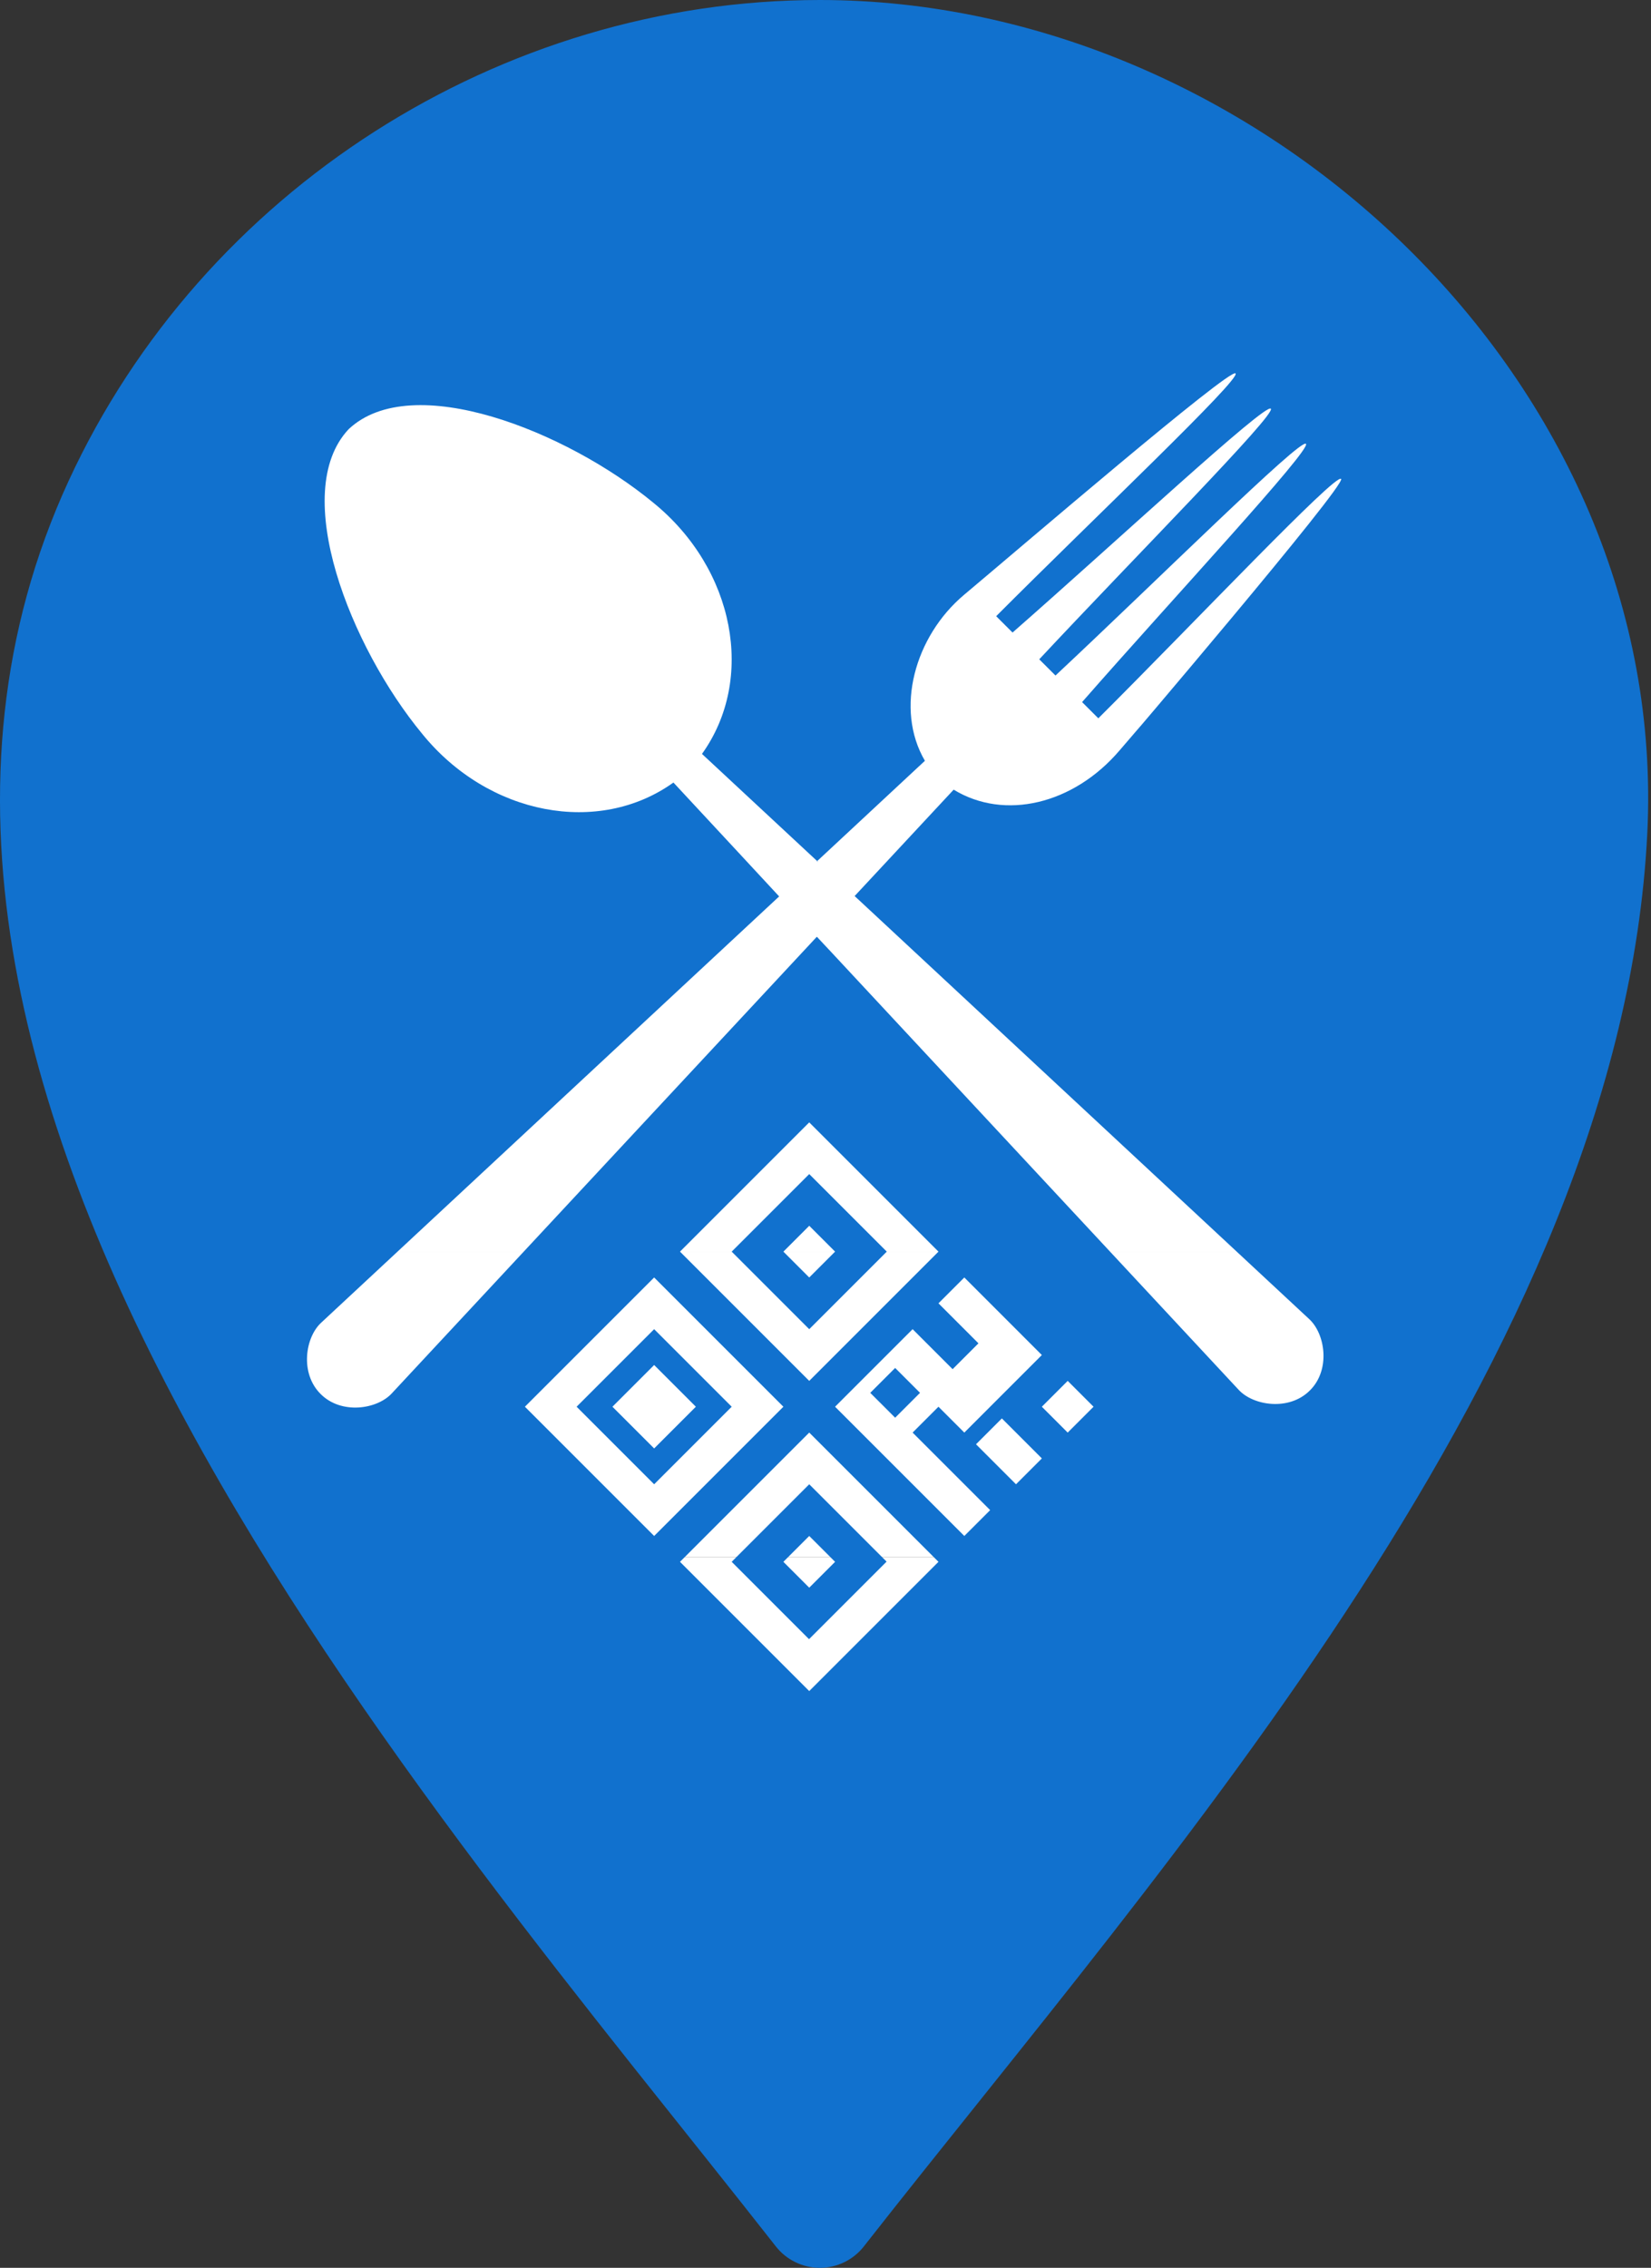 <svg xmlns="http://www.w3.org/2000/svg" width="249" height="342" viewBox="0 0 249 342" fill="none"><rect x="0" y="0" width="249" height="342" fill="#333333" stroke="none"/><g clip-path="url(#clip0_4_2)"><rect x="36.203" y="53.325" width="179.055" height="135.515" fill="white"></rect><rect x="42.073" y="188.84" width="161.933" height="45.987" fill="white"></rect><rect x="94.42" y="234.827" width="59.685" height="45.987" fill="white"></rect><path d="M122.046 177.058L110.352 188.753L122.046 200.447L133.741 188.753L122.046 177.058ZM122.046 192.652L118.148 188.753L122.047 184.854L125.945 188.753L122.046 192.652Z" fill="#1171CE"></path><path d="M135.003 206.294L131.25 210.047L135.003 213.8L138.757 210.047L135.003 206.294Z" fill="#1171CE"></path><path d="M98.657 200.447L86.962 212.142L98.657 223.837L110.352 212.142L98.657 200.447ZM92.365 212.142L98.657 205.85L104.949 212.142L98.658 218.434L92.365 212.142Z" fill="#1171CE"></path><path d="M122.016 247.196L133.711 235.501L122.046 223.837L110.352 235.531L122.016 247.196ZM125.945 235.531L122.047 239.43L118.148 235.531L122.046 231.633L125.945 235.531Z" fill="#1171CE"></path><path d="M123.244 129.858C123.23 129.868 123.223 129.875 123.209 129.886C123.209 129.886 123.57 130.17 123.244 129.858Z" fill="#1171CE"></path><path d="M123.648 6.0048e-10C75.468 -0 30.553 28.727 10.364 72.49C-31.738 163.752 64.627 271.922 117.003 338.76C117.792 339.77 118.8 340.586 119.952 341.147C121.103 341.708 122.367 342 123.648 342C124.929 342 126.193 341.708 127.345 341.147C128.496 340.585 129.505 339.769 130.293 338.76C176.227 280.136 244.438 204.52 248.435 125.793C251.903 57.474 189.787 0.001 123.648 6.0048e-10ZM79.166 212.142L98.657 192.651L118.149 212.142L98.658 231.633L79.166 212.142ZM102.555 188.753L122.047 169.261L141.538 188.753L122.047 208.245L102.555 188.753ZM122.046 255.022L102.555 235.531L122.046 216.04L141.538 235.531L122.046 255.022ZM145.435 231.633L125.944 212.142L137.639 200.447L143.671 206.479L147.569 202.581L141.537 196.549L145.435 192.651L157.13 204.346L145.435 216.041L141.537 212.142L137.639 216.04L149.334 227.735L145.435 231.633ZM153.232 223.837L147.2 217.806L151.099 213.907L157.131 219.938L153.232 223.837ZM161.028 216.041L157.13 212.143L161.029 208.244L164.927 212.142L161.028 216.041ZM168.844 113.175C161.891 121.31 151.507 123.771 143.829 119.085C138.845 124.434 133.866 129.782 128.893 135.13C128.457 134.717 174.591 177.653 197.433 198.91C199.87 201.129 200.708 206.56 197.561 209.68C194.435 212.83 188.993 211.995 186.785 209.562C166.359 187.628 145.936 165.689 125.517 143.743L123.195 141.265C101.83 164.204 80.469 187.15 59.113 210.103C56.912 212.532 51.481 213.371 48.354 210.22C45.2 207.097 46.032 201.652 48.465 199.444C71.487 178.03 94.502 156.611 117.511 135.185C117.511 135.185 106.37 123.168 101.566 118.011C90.326 126.07 73.668 123.005 63.654 110.642C52.885 97.599 43.595 74.272 52.586 64.719C62.15 55.721 85.463 65.031 98.506 75.79C110.866 85.814 113.948 102.448 105.871 113.695C111.66 119.089 117.451 124.476 123.244 129.858C128.658 124.815 134.074 119.773 139.493 114.732C134.918 106.919 137.957 95.963 145.389 89.71C153.912 82.566 185.492 55.454 186.341 56.313C187.187 57.156 165.038 78.084 150.241 92.926L152.709 95.391C168.505 81.547 190.802 60.785 191.662 61.631C192.507 62.48 171.052 84.091 156.737 99.429L159.187 101.872C174.501 87.547 196.119 66.088 196.958 66.93C197.807 67.783 177.042 90.084 163.198 105.879L165.648 108.326C180.483 93.529 201.402 71.381 202.258 72.22C203.114 73.072 168.92 113.137 168.872 113.196C168.865 113.189 176.13 104.663 168.844 113.175V113.175Z" fill="#1171CE"></path></g><defs><clipPath id="clip0_4_2"><rect width="248.573" height="342" fill="white"></rect></clipPath></defs></svg>